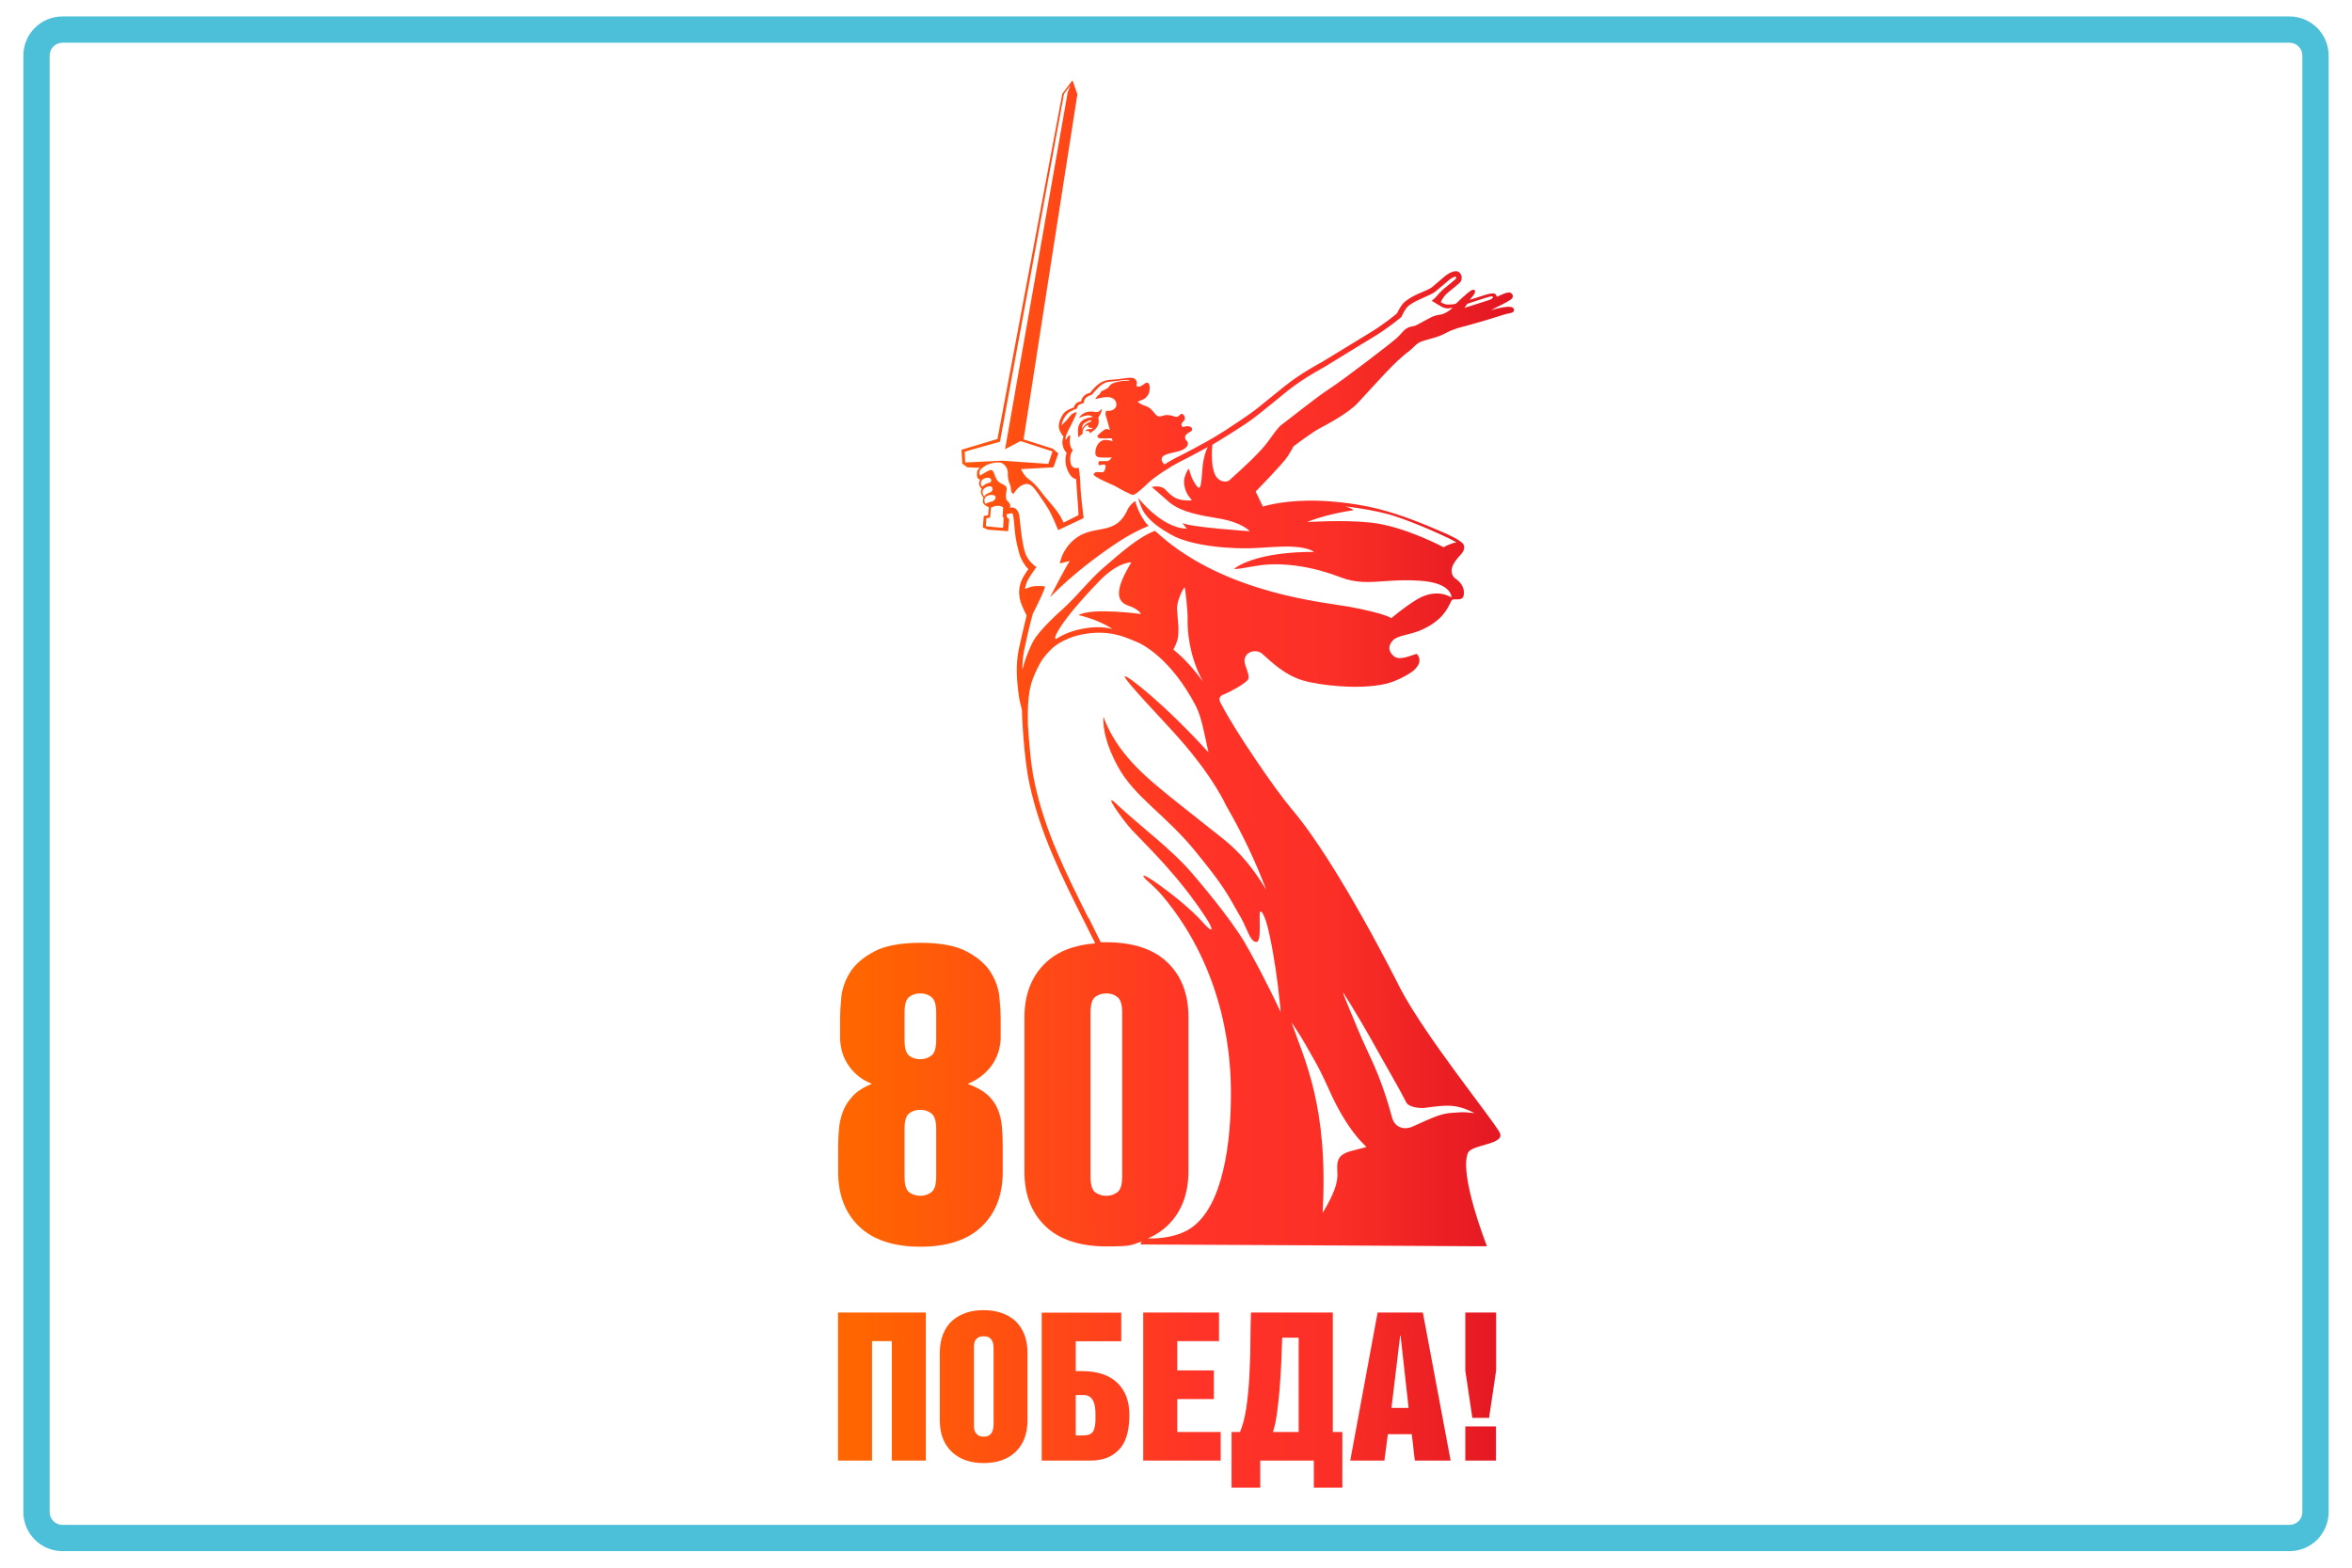 <?xml version="1.0" encoding="UTF-8"?>
<svg xmlns="http://www.w3.org/2000/svg" version="1.1" xmlns:xlink="http://www.w3.org/1999/xlink" viewBox="0 0 1700.8 1133.9">
  <defs>
    <style>
      .cls-1 {
        fill: none;
      }

      .cls-2 {
        fill: url(#_Безымянный_градиент_2);
      }

      .cls-3 {
        fill: #4cbfd9;
      }

      .cls-4 {
        clip-path: url(#clippath);
      }
    </style>
    <clipPath id="clippath">
      <path class="cls-1" d="M1059.6,1056.4h22.2v-24.7h-22.2v24.7ZM606,949.3v107.1h24.6v-86.4h14.3v86.4h24.6v-107.1h-63.5ZM777.9,1009h5.7c1.9,0,3.4.4,4.5,1.3,1.1.8,2,1.9,2.6,3.3.6,1.3,1,2.9,1.2,4.6.2,1.7.3,3.5.3,5.4,0,2.7,0,4.9-.3,6.8-.2,1.8-.6,3.3-1.2,4.5-.6,1.1-1.5,2-2.7,2.5-1.2.5-2.8.8-4.9.8h-5.2v-29.2ZM753.3,949.3v107.1h35c5.5,0,10-.9,13.7-2.7,3.7-1.8,6.6-4.2,8.8-7.1,2.2-3,3.7-6.5,4.6-10.5.9-4,1.3-8.3,1.3-12.7,0-10-3-17.8-8.9-23.4-6-5.6-14.4-8.3-25.3-8.3h-4.6v-21.6h32.9v-20.7h-57.5ZM826.7,949.3v107.1h56v-20.7h-31.4v-23.8h26.5v-20.7h-26.5v-21.2h30.2v-20.7h-54.8ZM923.4,1022.3c.7-5.4,1.4-11.1,1.9-17.3.5-6.2.9-12.5,1.2-19,.3-6.5.5-12.7.7-18.5h11.9v68.2h-18.6c1.2-3.6,2.2-8,2.9-13.4M904.6,949.3c-.2,7.2-.4,14.8-.4,22.9,0,8.1-.4,16.2-.8,24.1-.4,7.9-1.2,15.3-2.2,22.2-1,6.9-2.6,12.6-4.5,17.2h-6.1v40.4h20.7v-19.7h38.8v19.7h20.6v-40.4h-6.9v-86.4h-59.2ZM1012.5,966h.3l5.8,52.3h-12.4l6.3-52.3ZM996.2,949.3l-19.8,107.1h24.7l2.5-19.1h17.3l2.2,19.1h25.9l-20.1-107.1h-32.8ZM1059.6,949.3v41.9l5.1,34.3h12.1l5.1-34.3v-41.9h-22.2ZM707.2,1038c-1-.7-1.7-1.6-2.2-2.7-.4-1-.7-2.1-.7-3.3,0-1.1,0-2.1,0-2.8v-52.9c0-.9,0-1.9,0-3.1,0-1.1.3-2.2.7-3.2.4-1,1.2-1.8,2.2-2.5,1-.7,2.4-1,4.2-1s3.2.4,4.1,1c.9.7,1.6,1.5,2.1,2.5.4,1,.7,2.1.8,3.2,0,1.1.1,2.2.1,3.1v52.9c0,.7,0,1.6-.1,2.8-.1,1.1-.4,2.2-.8,3.3-.4,1-1.1,1.9-2.1,2.7-.9.7-2.3,1.1-4.1,1.1s-3.2-.4-4.2-1.1M698.7,949.5c-3.9,1.3-7.2,3.2-10.1,5.7-2.8,2.5-5,5.8-6.6,9.7-1.6,3.9-2.4,8.5-2.4,13.6v48.7c0,9.6,2.8,17.2,8.5,22.7,5.7,5.5,13.4,8.3,23.2,8.3s17.7-2.8,23.3-8.3c5.6-5.5,8.4-13.1,8.4-22.7v-48.7c0-5.2-.8-9.7-2.4-13.6-1.6-3.9-3.8-7.1-6.6-9.7-2.8-2.5-6.2-4.4-10.1-5.7-3.9-1.3-8.1-1.9-12.7-1.9s-8.8.6-12.7,1.9M657.4,862.3c-2.2-1.7-3.3-5.5-3.3-11.3v-34.4c0-5.8,1.1-9.6,3.3-11.3,2.2-1.7,4.9-2.6,8.1-2.6s5.7.9,8,2.6c2.3,1.7,3.5,5.5,3.5,11.3v34.4c0,5.8-1.2,9.6-3.5,11.3-2.3,1.7-5,2.6-8,2.6s-5.9-.9-8.1-2.6M657.4,763.5c-2.2-1.7-3.3-5.4-3.3-11.3v-19.8c0-5.8,1.1-9.6,3.3-11.3,2.2-1.7,4.9-2.6,8.1-2.6s5.7.8,8,2.6c2.3,1.7,3.5,5.5,3.5,11.3v19.8c0,5.8-1.2,9.6-3.5,11.3-2.3,1.7-5,2.6-8,2.6s-5.9-.8-8.1-2.6M632,688.3c-7.9,4.2-13.7,9.2-17.3,15-3.6,5.8-5.7,11.8-6.3,17.9-.6,6.1-.9,11.1-.9,14.9v14.7c0,2.6.4,5.5,1.1,8.6.7,3.1,2,6.2,3.8,9.3,1.8,3.1,4.2,6,7.1,8.6,2.9,2.6,6.6,4.8,11,6.6-6,2.4-10.7,5.4-14,9-3.3,3.6-5.7,7.5-7.2,11.7-1.5,4.2-2.4,8.5-2.7,12.8-.3,4.3-.5,8.4-.5,12.2v18c0,16.6,5.1,29.8,15.2,39.5,10.1,9.7,24.9,14.6,44.3,14.6s34.2-4.9,44.3-14.6c10.1-9.7,15.2-22.9,15.2-39.5v-18c0-5.4-.2-10.4-.6-15-.4-4.6-1.5-8.9-3.2-12.8-1.7-3.9-4.2-7.3-7.5-10.2-3.3-2.9-8-5.5-14-7.7,4.4-1.8,8.2-4.1,11.3-6.8,3.1-2.7,5.6-5.6,7.4-8.6,1.8-3,3.1-6.1,3.9-9.2.8-3.1,1.2-6,1.2-8.6v-14.7c0-3.8-.3-8.8-.9-14.9-.6-6.1-2.7-12.1-6.3-17.9-3.6-5.8-9.4-10.8-17.3-15-7.9-4.2-19.1-6.3-33.5-6.3s-25.6,2.1-33.5,6.3M815.2,369c-8.9,19.4-24.4,9.5-38.4,21.2-9.1,7.6-10.4,17.3-10.4,17.3,0,0,3.9-1,7.3-1.8-1.6,1.5-14.1,25.7-14.4,26.3-.4.6,17.4-19.1,50.3-40.6,11.9-7.7,21-11,21-11-6.9-6.9-9.7-18-9.7-18,0,0-3.7,2.3-5.7,6.5M783.6,306.6c1.4-1.5,3.9-2.4,4.7-2.6.8-.1.9,0,.9,0,0,.3-.2.5-.2.8,0,0-2.9,1.1-4.1,2.3-1.2,1.2-1.9,2-2.1,2.6-.2.6-.3,1-.3,1,0,0-.3-2.7,1-4.2M792.6,298.1c-9.4-2.1-12.4,4.2-12.4,4.2,3.8-1.4,7-3.1,10.2-.7-2.2.2-6.5.9-8.8,3.6-3.1,3.6-1.9,8.2-1.8,11.1,0,.5,1.6-2.1,3.2-2.5-.3-1.1-.3-1.5.1-2.7.6-1.9,2.2-3.4,3.8-3.8-.2,2.3.9,2,3.2,2.3-.2.2-.4.5-.5.7-.3,0-.6,0-.9,0-.6,0-1.2,0-1.7.1-.8.2-1.7.4-2.3,1.3,2.1-.3,3.5.1,3.4,1.7,5-3.3,7.4-5.9,6.1-11.5,1.5-2.1,2.4-3.7,2.6-6.3-1.6,1.5-2,2.6-4.3,2.4M934.1,739.7s6.3,9.2,10.2,16.2c5.7,10.4,8.4,13.5,17.8,34.5,5.1,11.4,11.8,22.4,16.9,29,1.6,2.1,3,3.7,4.1,5l5,5.2-11.8,3.1c-.4.1-.8.3-1.2.4-8.5,2.8-8.2,8.1-8.1,13,.2,4.7,1.6,11.3-10.6,31.2,4.4-76.3-13-110.7-22.4-137.6M791.9,862.3c-2.2-1.7-3.3-5.5-3.3-11.3v-118.6c0-5.8,1.1-9.6,3.3-11.3,2.2-1.7,4.9-2.6,8.1-2.6s5.7.8,8,2.6c2.3,1.7,3.5,5.5,3.5,11.3v118.6c0,5.8-1.2,9.6-3.5,11.3-2.3,1.7-5,2.6-8,2.6s-5.9-.9-8.1-2.6M1006.7,808.5c-2.8-10.5-7.7-26.5-14.9-42-11.4-24.5-10.1-23-15.1-34.5-.8-1.9-6.6-15.9-5.4-14.1,7.7,11.9,17.3,28.3,27.4,46.6,3.6,6.5,13,22.5,18.2,32.8,2.1,4.1,11.3,4.2,12.5,4.1,17.6-2.4,23.5-3,37,3.7,0,0-1.3-.2-3-.3-2.3-.2-5.3-.5-7.5-.3-9.2.7-11.3,0-25,6.1-2,.9-5.7,2.6-9.6,4.3-1.6.7-3.4,1.1-5.1,1.1-4.2,0-8.2-2.4-9.5-7.6M787.2,664.3c-16.2-32.4-31.6-63-39.1-98.5-2.8-12.9-4.1-30.6-4.8-41.8-.1-9.3-.3-21,2.8-30.8.9-2.9,3.4-9,6.3-14s6.4-8.2,8.4-10.2c2.1-2.1,11.6-9.6,28.3-11.1,17.2-1.6,27.1,4.3,32.2,6.1,5,1.8,25.6,12.5,43.4,46.5,4.2,8.1,6.2,20.3,9.2,33.7-31.6-34.8-59.5-56.6-60.6-55-1.2,1.8,32.3,36.7,34.9,39.9,1.5,1.9,22.6,23.5,37.1,50.7,0,0,0,.1,0,.2.7,1.4,1.4,2.8,2.2,4.1,11.9,20.8,21.1,40.7,28.1,59.4-8.4-14.1-18.6-26.9-31-36.7-43-34.3-60.4-46.3-74.9-66.3-8.4-11.6-11.8-22.3-11.8-22.3-.5,9.4,2.4,21.4,10.4,36.1,12.2,22.5,34.6,34.8,56.6,62,20.5,25.3,21.5,28.3,32.6,47.7,4,6.9,6.5,17.3,11,17.3s1.1-22.5,3-22.1c1.1.2,1.8,1.8,2.2,2.7,2.4,4.8,3.4,10.4,4.6,15.6,1.7,7.9,3,15.8,4.2,23.7,1.2,8.4,2.3,16.8,3.1,25.2.1,1,.2,2,.3,3,0,.8,0,2.2.3,2.9-10.1-21.7-20.9-41.8-26.5-51.2-11.1-18.5-33.1-44.1-37.1-48.8-14.9-17.8-39.2-35.6-55-50.6-11.3-10.8,3.8,10.9,11,18.7,10.2,10.9,33.6,32.8,53.6,63.6,5.7,8.7,5.4,12-2.7,2.8-14-15.9-51.3-42.2-40.9-30.7,0,0,6.5,5.4,11.9,11.7,47,55.8,49.6,120.5,49.6,142.1.2,35.1-5.3,83.2-29.6,98.8-11.7,7.5-27.5,7.1-30.4,7,5.4-2.3,10.1-5.4,14.1-9.2,10.1-9.7,15.2-22.9,15.2-39.5v-111.4c0-16.6-5.1-29.8-15.2-39.5-10.1-9.7-24.9-14.6-44.3-14.6s-2.6,0-3.9.1c-2.9-6-5.9-11.9-8.8-17.8M848.5,469.7c.8-1.3,3-5.6,3.4-9.3.4-4,.3-7.3,0-10.3-.3-3-.5-7.1-.7-8.7-.7-5.6,4-15.5,5.4-16.6.8,1.7,2.2,18.3,2.2,20.7-.9,28.2,11.3,47.7,11.3,47.7-13-17.7-21.4-22.8-21.6-23.5M794.7,420.5c13.6-14.2,23.4-13.8,23.4-13.8,0,0-6.8,10.9-8.4,18.1-1.5,6.3-.2,11.1,6.4,13.3,7.5,2.5,9,6,9,6,0,0-35.4-4.9-45.2.8,0,0,13.7,2.8,24.7,10.1-.8-.1-7.3-2.4-18.5-.8-10.8,1.5-17.9,5.1-22.1,7.7-.2.2-.4.2-.6.2-2,0,2.5-11.7,31.4-41.7M978.8,368.9c-1.5-1.1-3.6-2-6.2-2.7,11.6,1.4,22.3,3.3,30.9,5.6,8.4,2.2,26.3,9,43.9,17.4,1.1.5,3.9,2,5.8,3.1-4.2.5-9.3,3.5-9.3,3.5,0,0-28-15.1-52.4-17.8-20.2-2.2-46.3-.4-46.3-.4,0,0,12.1-5.4,33.5-8.6M712.9,380.6l.4-5.8,2.7-.5.6-7.2c.9-.3,2.2-.8,2.8-1,3.9-1,6,.9,6,.9l-.4,6.8.8.5s-.3,6.9-.5,7.4c0,0-.2,0-.4,0-2.2,0-11.8-1.1-11.8-1.1M711.9,362.5c-.2-2.5.9-3.1.9-3.1,0,0,1.5-1.6,4.7-1.4,2.2,0,2.4,1.1,2.4,2s-1.2,2.5-2.8,2.8c-1.5.3-4.2,1.1-4.2,1.8-.4-.4-.9-1.2-1-2M710.7,357.1c-1.1-3.8,3.4-5.3,4.3-5.3.7,0,1.9-.4,2.5.8.3.5.8,2.5-1.5,3.5-2.2,1-2.9,1.2-3.7,2.2-.2.2-.5.7-.5.8-.4-.3-.7-.7-1.1-2M709.4,350.3c-.9-3.6,3.4-4.7,4.6-4.8.8,0,1.9,0,2.5,1,.3.4.5,1.2,0,2-.5.9-1.4.6-2.4,1-1.9.7-3.1,1.8-3.8,2.5-.5-.5-1-1.3-1-1.6M772.1,299c2.1-2.1,6.6-3.4,6.6-3.4,0,0,.2-2.2,1.9-3,1.3-.6,3.1-1.1,3.1-1.1,0,0,.1-2.8,1.8-4,1.6-1.2,2.5-1.5,3.8-1.8,3.5-3.7,7.4-9.2,12.8-9.6,4.1-.4,8.2-.9,10.1-1.2.5,0,4.3-.6,4.8.4-3.3,0-7.4.2-11.2,1.5-3.1,1.1-3.3,2.3-4.1,3.2-.9.9-2.7,1.9-3.6,2.2-.9.3-1.9.9-2.3,1.6-.4.8-.2,1.2-1.3,1.8-1.1.6-2.5,3.1-2.5,3.1,0,0,5.7-1.6,8.8-1.5,4.2,0,6.7,2.4,6.5,5.8,0,1.8-2.3,4.8-7.5,4.1,0,0-.7,2.3-.1,3.8.5,1.4,1.5,4.9,2,6.8,0,.3.2.7.3,1.1,0,.1,0,.2,0,.2,0,0,0,0,0,0,.2.6.4,1.1.5,1.6.2.5-.2.2-.9,0-.8-.3-2.1-.7-3.4.5l-2.1,1.6c-1,.9-2.9,2.4-2.5,3.1.4.7.8,1.1,1.8,1.2,1,.1,6.1.1,7.6,0,.4,0,.7,0,1.1,0,0,0,0,0,0,0,0,0,.2.9.4,2.2-1.9-1-5.3-1.1-5.4-1-1,0-1.9.3-2.8.8-1.6.8-3.4,3.3-3.9,5.8-1,4.8,0,6.3,5.4,6.1,0,0,0,0,0,0,2.5.1,3.8,0,5.7,0s.3,0,.5,0c-1.2,1.7-2.7,2.6-2.7,2.6,0,0-1.2,0-1.7,0-1.3,0-2.3,0-3.1,0-1.2,0-1.8,0-1.9.3-1,3.1.5,2.7,2.1,2.4,1.1-.3,2.3-.5,2.7.4.4,1-.3,3.2-1.1,4.5-.4.6-1.8.5-3.2.4-1.2-.1-2.4-.2-2.9.1-2.6,1.6-1.3,2.3,2.9,4.7,2.9,1.7,11.1,4.9,12.8,6.1,1.8,1.2,10.6,5.8,11.5,5.6,2.8-.7,10.4-8.2,10.6-8.4,5-5,18.3-13.2,22.4-15.2,3.3-1.6,13.1-6.7,21-11.1-1.6,3-3.3,8-4,16.8-.6,8-1,14.8-3.4,12.1-6-6.9-5.7-14.8-6.8-12.8-3,5.3-3.4,8.2-2.6,12.4,1.4,7.8,7,10.1,4.4,10.2-9.7.1-12.7-2-18.2-7.8-3.5-3.7-9.9-2-9.9-2,0,0,5.4,4.8,12.6,11,9.2,7.8,25,9.9,35.4,11.7,17.6,2.9,22.8,9.3,22.8,9.3,0,0-45.1-3-48.8-6.1l3.3,4.3c-18.4-.5-35.2-22.4-35.2-22.4,0,0,2,7.9,5.4,12.2,4.8,6.1,10.9,10.2,18.3,14.4,15.1,8.8,46.1,10.8,62.8,9.7,6.5-.4,13.6-.9,18.3-1,18.1-.4,22.4,3.9,22.4,3.9,0,0-38.7-1.1-57.3,11.8-2.2,1.5,8.5-.6,16.6-1.9,18.9-3,41.5,1.3,59.3,8.2,12,4.7,21.3,3.8,33.1,3,7-.5,14.9-1,24.9-.3,23.7,1.6,22.8,12.2,22.8,12.2,0,0-10.1-7.5-24.9,1.3-9,5.4-18.6,13.6-18.6,13.6,0,0-4-3.4-30.6-8.3-16.9-3.1-89.1-9.2-137.5-52.4-1-.9-1.9-1.8-2.8-2.5-12.2,4.6-25.5,16.6-37.1,26.6-10.5,9-19.3,20.8-29.9,30.3,0,0-16.2,14.1-21,22.9-1.1,2-5.4,10.6-7.9,20.8,0-4.5.3-9.2,1.2-13.7,1-4.9,2-9.2,2.8-12.9,1.1-4.6,2.3-9.6,3.5-13.8,2.8-5.6,9.9-19.8,8.7-20-2.5-.3-6.5-.6-10.2.4-1.7.5-3,1-4.1,1.5.3-2.3,1-4.7,2.5-7.3,1.6-2.9,5.8-8.6,5.8-8.6,0,0-6.2-3.7-8.3-10.7-1.9-6.3-2.8-14.4-3.4-20.3-.5-5-.8-7.4-1.4-8.6-1-2-2.4-3.8-5.4-3.4-.3,0-.6,0-1,.2.3-.4.6-.8.6-1.2,0-2.4-2.7-4-3-5.2-.3-1.4-.2-4.3.2-5.9,1.3-5.2-4.6-3.9-7.1-8.3-2.4-4.3-1.9-8.4-6.2-6.1-1.6.9-4.6,2.5-5.8,3.4-1.2-3.2,0-4.4,2.6-6.3h0s0,0,0,0h0c.5-.3,1.2-.7,1.5-1,3.4-1.9,8.5-2.6,10.7-2.1,3.3.7,5.4,4.9,5.3,7.1,0,2.2,0,5.1,1.1,7.5,1.1,2.4,1.2,4.9,1.4,6.2.3,1.3,1.4,1.9,1.4,1.9,3.1-4.4,5.3-6.5,9.1-7.3,2.1.1,3.8-.3,8.2,6,.8,1.2,5.1,7.1,8.1,12.1,3,5,7.1,15.3,7.1,15.3l18.4-8.7s-2.1-17.1-2.2-21.1c-.2-10.5-1.4-15.3-1.4-15.3,0,0-2.3.6-3.5-.1-.5-.3-1.7-.7-2.3-3.3-1.3-6.3,1.7-9.3,1.7-9.3-1.8-1.6-2.8-5-2.1-9.3.5-3.1-1.7-.9-3,1.8-.4-.6-.4-1.7.1-3.1,2.3-5.8,5.8-11,7.8-17,0,0-1.2.3-2.4.8-1.1.5-2.6,2-4,4-.9,1.4-3.2,3-4.5,4.9,0-.2,0-4.4,4.3-8.7M1061.2,219.7s6.2-2,9.3-3.1c8-2.6,8.7-2.6,9-1.8.4,1-1.7,1.8-2.7,2.2-2.7,1-16.2,5.1-17.9,5.7,1-1.1,1.3-1.9,2.3-3.1M877.1,338.6c-1.2-7.6-.7-13.9-.4-17,1.3-.8,2.6-1.5,3.6-2.1,7.7-4.7,12.8-7.9,20.5-13,5.5-3.6,12.3-9.2,20.1-15.5,3.3-2.7,6.8-5.6,10.4-8.5,11.6-9.2,26.1-16.9,26.3-17,3.3-2,7.8-4.8,12.9-7.9,6.8-4.2,14.7-9.1,22.1-13.5,11.3-6.8,20.1-14.3,20.5-14.6l.5-.7c1.2-2.8,3.3-6,4.2-6.9,2.1-2.2,7-4.6,9.8-5.8l1.5-.7c3.2-1.4,7.2-3.1,9.1-4.7,1.9-1.7,8-6.8,9.3-7.9,1.7-1.4,4.3-3,5.1-2.6,0,0,1.1.5-.2,1.8,0,0-5.7,4.9-7.6,6.3-.9.7-1.7,1.4-2.4,2.2-.7.7-1.5,1.3-1.9,1.9-3.3,4.1-5.4,5-5,5.2,2.9,2,6.8,4.1,6.8,4.1,2.8,1.8,6,1.5,8.2.7-2.6,2.8-6.4,4.8-8.7,5.1-3.7.5-5.7,1.3-7.7,2.4-5.7,2.9-10.1,5.7-11.5,5.9-7.3,1-7.2,3.9-13.1,9.2-2.4,2.2-36.9,28.9-48,36.1-11,7.2-31.5,23.9-33.7,25.3-4.7,3-8.9,11.4-15.4,18.5-10,10.9-22.1,21.1-23.1,22.2-.7.7-1.9,1.2-3.4,1.2-3.3,0-7.6-2.3-8.7-9.8M697.5,326.8c.9-.4,25.6-7.3,25.6-7.3l46.3-251.6,4.7-6.2-2,5-45.3,258.2,11.2-5.9,23.1,7.5-3,9-33.4-2.3-26.7,1.3c-.1-1.5-.4-6.1-.4-7.8M775.6,57.9h0c0,0,0,.1,0,.1l-7.4,9.8-46.9,249.7-26,7.8.6,10.1,3.6,2.6h0c0,0,9.3.4,9.3.4-.8.5-2,1.3-2.2,2.8-.2,1.5-.3,4.3.8,5,1,.8,1.4.7,1.4.7,0,0-1.3,2-.6,4,.8,2.1,1.8,2.8,1.8,2.8,0,0-1.2,1.3-.4,3.4.7,2.1,1.6,2.7,1.6,2.7,0,0-1.1,3.1.2,4.7,1.3,1.6,3.7,2.3,3.7,2.3l-.6,5.8-3.1.6-.7,8.3,3.7,1.6,14.6,1.1.8-8.7s-1.3-.9-1.6-1.4c-.2-.5-.3-1.4-.2-2.2.7-.1,1.9-.4,3-.6.8-.1,1.2,0,1.5.9.7,2.5,1,8.5,1.5,13.1.6,5.6,1.9,10.9,3.4,16.1,0,.3,2.6,7,6.3,10.2-1,1.3-2.4,3.4-3.5,5.3-5.5,9.6-2.8,17.8-.4,22.8.8,1.8,1.6,3.6,2.6,5.5-1.7,6.7-4.8,20.2-5.8,25-2,10.2-1.4,21.1-.3,29.4.3,3.2.8,6.4,1.6,9.3.5,2.3.9,4,1.1,4.6,0,3,1.2,33.5,5.4,53.2,7.7,35.9,23.1,66.8,39.5,99.4,2.7,5.4,5.4,10.8,8.1,16.2-15.4,1.2-27.4,5.9-36,14.2-10.1,9.7-15.2,22.9-15.2,39.5v111.4c0,16.6,5.1,29.8,15.2,39.5,10.1,9.7,24.9,14.6,44.3,14.6s17.9-1.2,25.1-3.5l-.5,2.1h4.1c-.1,0-.3,0-.4,0,0,0,70.4.4,136,.7l104.7.6h0c0,0,.2,0,.3,0,2.9,0,4.9,0,5.7,0,0,0-20.4-51.6-13.8-67.5,2.6-6.3,27.8-6,22.9-14.9-5.3-9.8-53.5-69.1-71.8-104.1-.5-1-45-90.5-78.6-129.8-11.9-14-41.1-56.9-50.2-74.6-4.2-6.5-.6-7.6,2.1-8.6,2.6-1,15.6-7.8,16.8-10.8,1.1-3-2.4-9.2-2.7-12.3-.8-7.2,8.1-10,12.8-5.9,6.6,5.8,16,15.3,29.5,19.3,11.6,3.4,40.5,6.9,59.7,2.4,9.1-2.1,18.1-7.8,20.2-9.6,4.6-4.1,5.6-8.2,2.5-11.9-.3-.4-2.4.5-5.1,1.4-3.8,1.2-8.6,2.5-11.4.3-7.7-6.2-.4-12.3.3-12.7,5.2-3.2,12.4-3,21.4-7.4,9.7-4.8,14.1-10.5,15.3-12.4,3.9-5.7,3.8-7.6,4.9-8.4.6-.5,1.8-.5,3-.4,2.1,0,4.5.1,5.2-2.4.7-2.3.5-6.1-2.4-9.6-2.4-3-4.7-2.9-5.8-6.3-2-5.8,4.2-11.7,6.6-14.5,2.2-2.5,2.6-5.2,1.6-6.8h0c0-.1-.5-3-17.6-10.1-8.8-3.7-26.1-11.3-45.2-16-17.6-4.3-36.9-5.9-49.7-5.7-20.5.3-32.6,4.3-32.6,4.3l-5.2-10.9s19.8-20.1,23.2-25.5c3.4-5.4,4.2-7.2,4.2-7.2,0,0,13.5-10.2,18.9-13,5.4-2.8,21.1-11.2,27.9-18.7,6.8-7.4,19.9-21.7,24.7-26.5,4.8-4.8,10.2-9.4,12-10.6,1.8-1.2,4.9-4.8,6.7-5.9,4.5-2.6,12.9-3.4,19.1-6.8,6.2-3.4,12.6-4.9,14.8-5.4,5.3-1.4,19.4-5.5,26.3-7.8,6.2-2.1,8.9-1.3,9-3.8.4-5.2-14.5-.4-16.6,0,1.9-1,3.6-1.9,4.3-2.2,2.6-1.3,4.9-2.4,6.1-3.1,3.7-2.1,4.8-2.6,5.3-4.1.4-1.2-.3-2.5-1.7-3.2-1.3-.6-4,.4-6.3,1.4-1.9.8-3.4,1.7-3.5,1.6-.2-1.4-1-2.5-2.8-2.5-2.1,0-4.8.8-8.7,2.1-3.6,1.2-7.2,2.3-8,2.5,2-2.4,2.6-3.3,2.6-3.3,0,0,1.9-2.2.9-3.5-.3-.4-1-.6-1.7-.3-1.7.6-4.8,3.3-10,8.2-.7.6-1,1.1-2,1.8-2,.5-5.7.9-7.6.3-1.5-.4-2.5-1-3.2-1.5,0-.1,2.2-4.7,5.3-7,2-1.5,7.6-6.3,8.2-6.8,1.9-2,1.6-3.6,1.5-4.7-.2-1.3-.9-2.5-1.9-3.2-3.4-2.3-9.3,2.3-9.9,2.8-1.3,1.1-7.5,6.3-9.4,8-1.4,1.2-5.4,2.9-8,4l-1.6.7c-3.3,1.4-7.5,3.6-10.5,6.2-2.1,1.8-4.6,6.4-5.4,8.2-1.7,1.4-9.8,8.1-19.6,14-7.4,4.5-15.3,9.3-22.1,13.5-5.1,3.1-9.6,5.9-12.8,7.8-.6.3-15,7.9-26.8,17.4-3.6,2.9-7.1,5.8-10.5,8.5-2.8,2.3-5.4,4.4-7.9,6.4-7,5.8-22.9,15.9-24.6,17.1-2.3,1.5-4.8,3-7.6,4.7-7.5,4.5-23.3,12.8-27.7,14.9-1.7.8-4.8,2.6-8.2,4.7-.1,0-.2.1-.4.2h0c-.9-.9-1.8-2.2-1.9-3-.7-4.2,5.2-4.7,11.4-6.3,4.2-1,7.5-3.1,7.5-5.6,0-2.4-1.4-2-1.9-3.7-1-4,4.2-4.4,4.9-6.2.2-.6.1-2-1.5-2.5-1.6-.6-2.5-.4-4.7.2-1.2.3-2.1-1.9-.7-3.4,1.4-1.5,2.1-2,1.6-3.7-.6-2.3-2.1-2.7-2.9-2.1-.9.6-1.6,2.1-3.4,1.9-1.8-.2-2.5-1.3-7-1.3-.9,0-1.7.3-2.5.5-1.6.5-3,1-4.7-.4-1.5-1.3-3.6-5.5-8.2-6.8-3.5-1-5.3-3-5.3-3,0,0,4.3-1.4,5.7-2.7,2.5-2.5,2.3-3.2,2.8-5,.2-.7.9-6.4-2.2-6-.8.1-3.5,2.7-5.3,2.9-1.8.1-2-.4-1.8-1.4.6-2.1,0-3.3-1.5-4.4-2-1.5-7.5-.1-12.3.4-4.7.5-8.3,0-12.7,2.8-3.8,2.4-7.1,7.1-7.1,7.1,0,0-3.3.2-5.4,3.3-1,1.5-1.1,2.8-1.1,2.8,0,0-3.1.1-4.6,2.8-.8,1.5-.8,1.7-.8,1.7,0,0-6,1.6-8,5.3-2.3,4-3.8,8-1.8,11.9,1.7,3.3,2.5,3.7,2.5,3.7,0,0-1.4,3.2-.6,6.5.9,3.7,2.5,4.9,2.8,5.2-.2.8-1.7,5.5,0,10.8,2.7,8.3,6.9,8.3,6.9,8.3,0,0,.6,9.9,1.1,15.9.5,6,.6,10.2.6,10.2,0,0-10.8,5.4-10.8,5.4,0,0-1.4-3.1-2.5-4.9-4.1-6.6-9.8-12.1-12.2-15.4-2.4-3.3-5.6-7.2-7.6-8.8-.5-.5-1.3-1.2-2.7-2.2-3.5-2.3-5.8-7.4-5.8-7.4l23.5-1.3,3.5-10.1-4.1-3.4-21-6.7c3.6-23.8,38.9-249.6,38.9-249.6l-3.6-10.3h0Z"/>
    </clipPath>
    <linearGradient id="_Безымянный_градиент_2" data-name="Безымянный градиент 2" x1="429.1" y1="863.9" x2="432.1" y2="863.9" gradientTransform="translate(-69363 141443.8) scale(163.1 -163.1)" gradientUnits="userSpaceOnUse">
      <stop offset="0" stop-color="#ff6500"/>
      <stop offset=".5" stop-color="#ff3327"/>
      <stop offset=".7" stop-color="#fb2f26"/>
      <stop offset=".8" stop-color="#f12524"/>
      <stop offset="1" stop-color="#df1322"/>
      <stop offset="1" stop-color="#d12"/>
    </linearGradient>
  </defs>
  <!-- Generator: Adobe Illustrator 28.7.1, SVG Export Plug-In . SVG Version: 1.2.0 Build 142)  -->
  <g>
    <g id="_Слой_1" data-name="Слой_1">
      <path class="cls-3" d="M1655.6,30.9c5.2,0,9.3,4.2,9.3,9.3v1053.4c0,5.2-4.2,9.3-9.3,9.3H45.2c-5.2,0-9.3-4.2-9.3-9.3V40.2c0-5.2,4.2-9.3,9.3-9.3h1610.4M1655.6,11.9H45.2c-15.7,0-28.3,12.7-28.3,28.3v1053.4c0,15.7,12.7,28.3,28.3,28.3h1610.4c15.7,0,28.3-12.7,28.3-28.3V40.2c0-15.6-12.6-28.3-28.3-28.3h0Z"/>
      <g class="cls-4">
        <rect class="cls-2" x="606" y="57.8" width="489.2" height="1018.2"/>
      </g>
    </g>
  </g>
</svg>